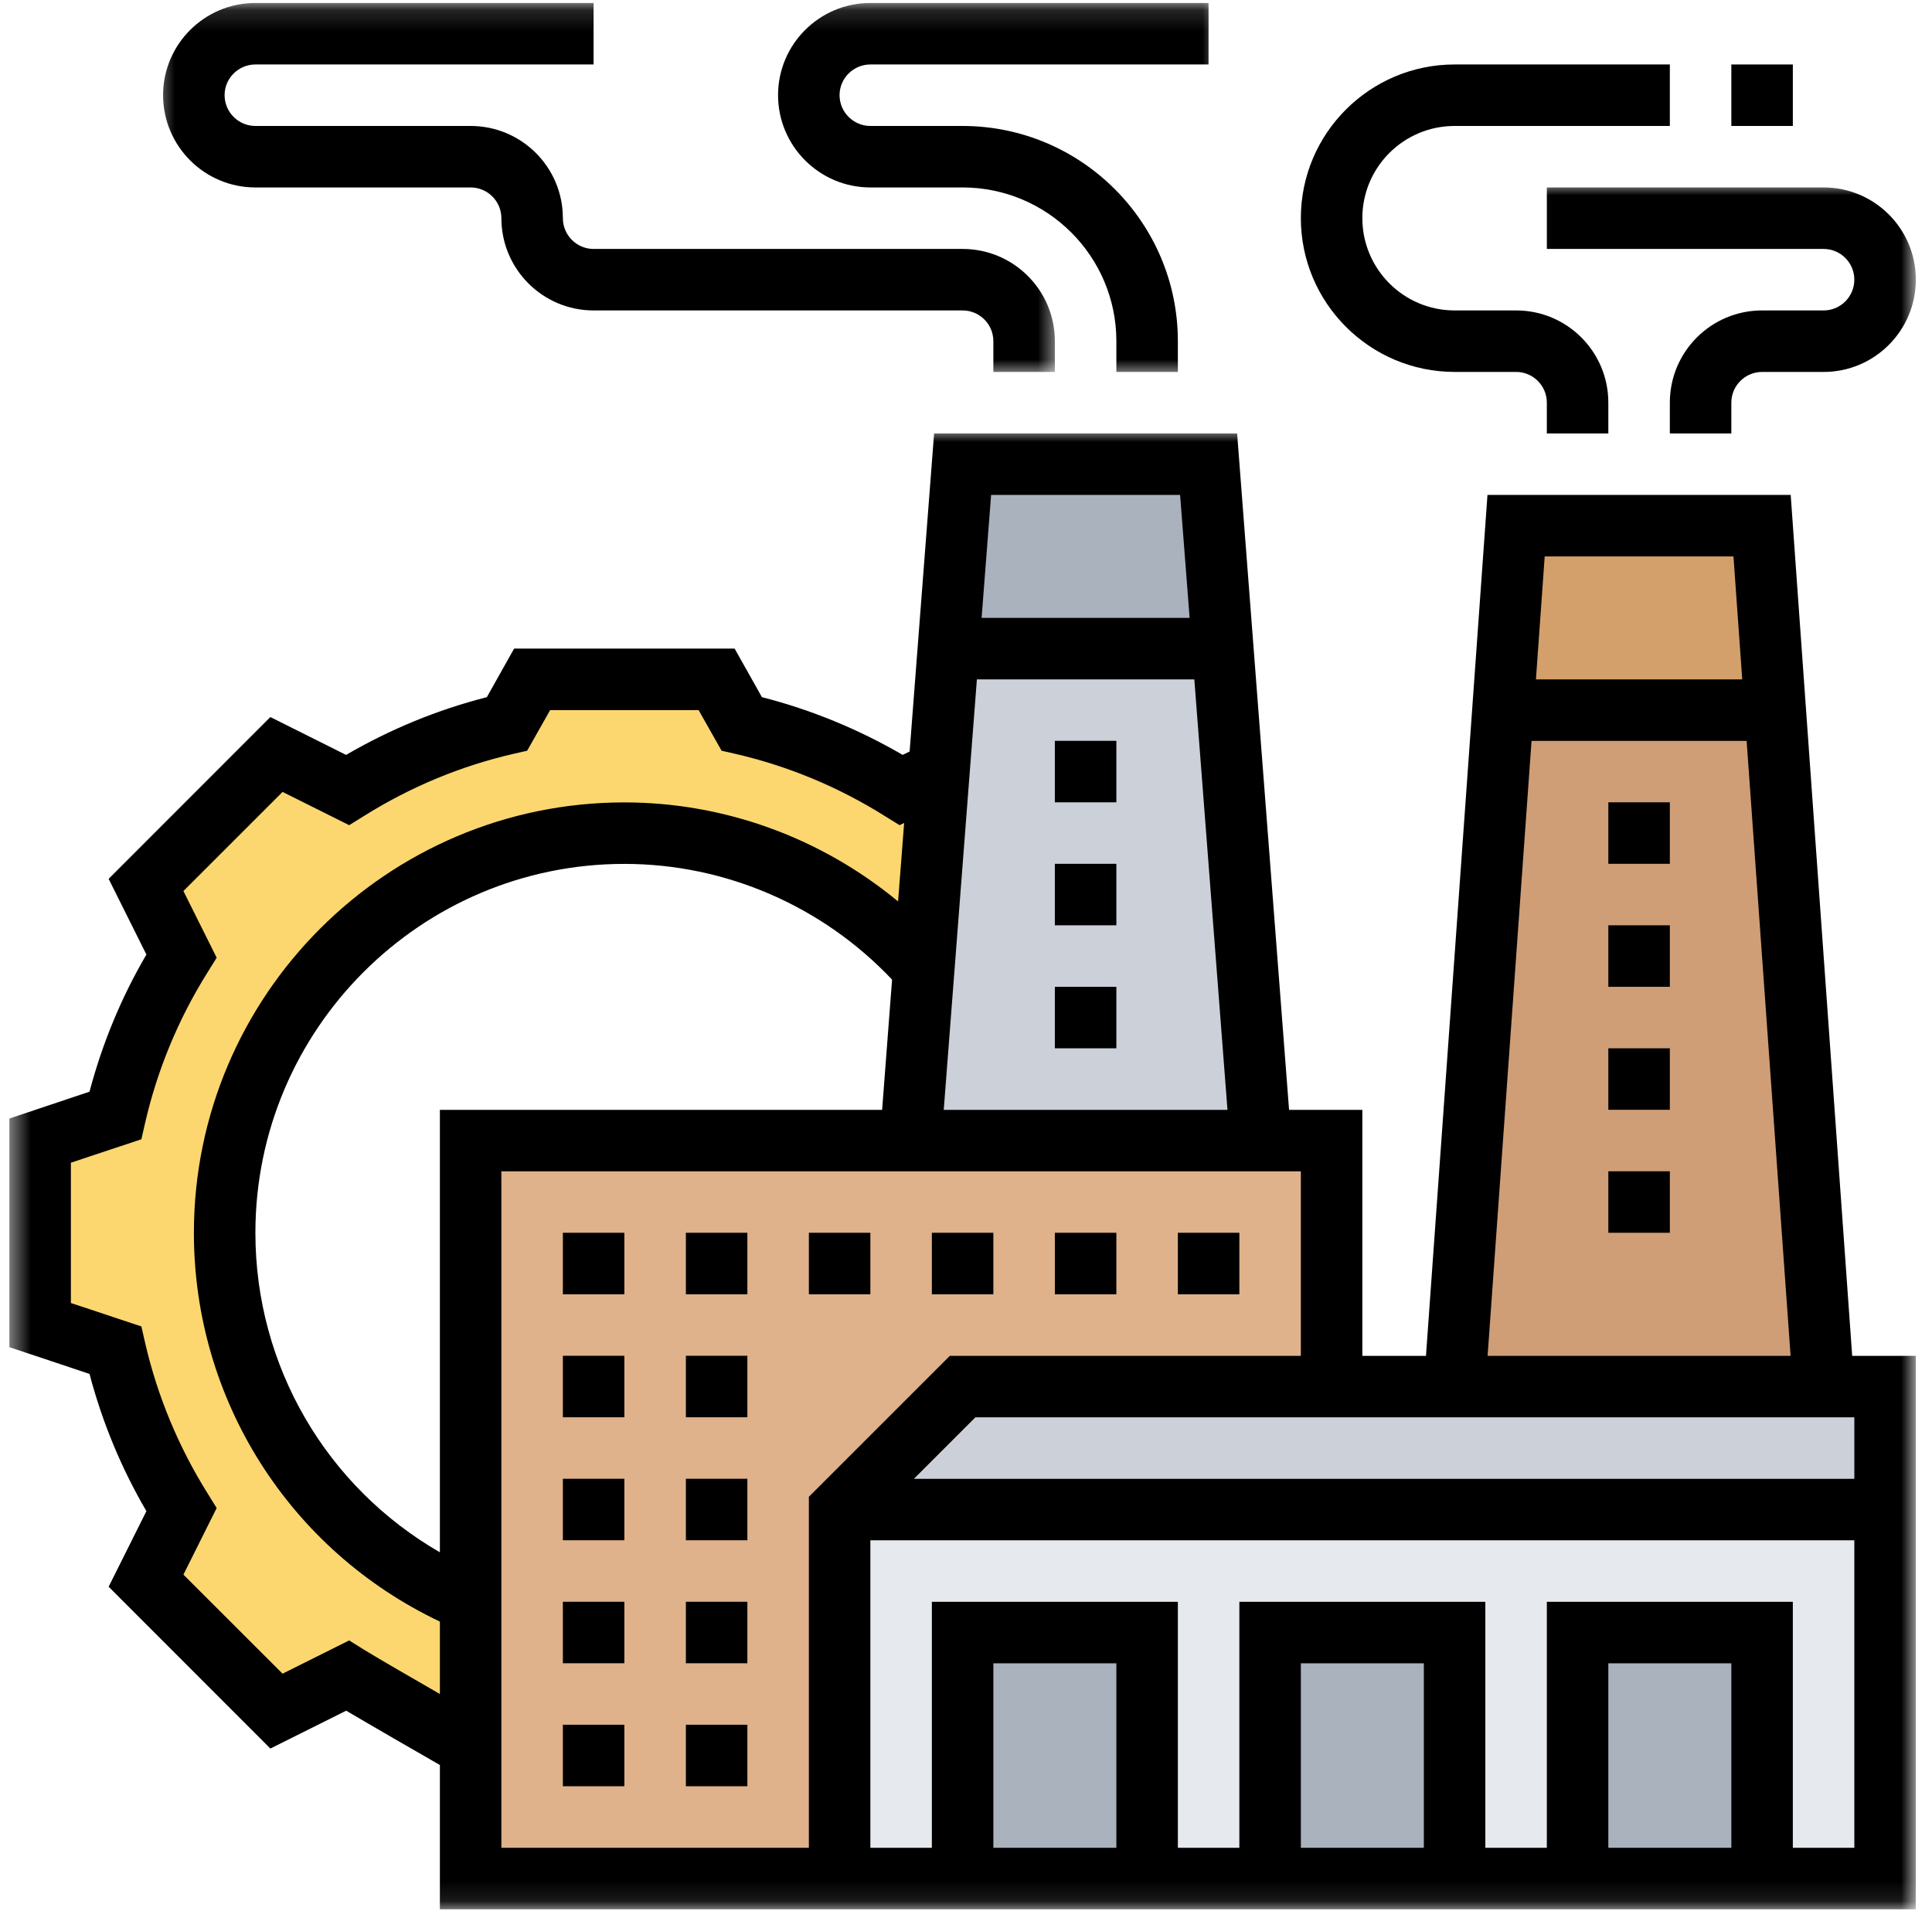 <svg width="94" height="93" viewBox="0 0 94 93" fill="none" xmlns="http://www.w3.org/2000/svg">
<path d="M58.801 22.582L59.493 31.558H46.146L46.833 22.582H58.801Z" fill="#AAB2BD"/>
<path d="M85.736 25.574L86.376 34.551H73.122L73.767 25.574H85.736Z" fill="#D3A06C"/>
<path d="M73.122 34.551H86.376L88.728 67.464H70.775L73.122 34.551Z" fill="#CF9E76"/>
<path d="M46.193 31.559H59.493L61.335 55.496H44.304L44.949 47.107L45.683 37.517L46.146 31.559H46.193Z" fill="#CCD1D9"/>
<path d="M45.682 37.514L44.949 47.105C41.389 43.077 36.181 40.532 30.378 40.532C19.638 40.532 10.927 49.243 10.927 59.984C10.927 68.065 15.865 75.002 22.88 77.937H22.896V85.014C22.896 85.014 17.874 82.126 16.911 81.522L13.461 83.26L7.102 76.901L8.835 73.446C7.352 71.099 6.249 68.481 5.619 65.698L1.951 64.469V55.493L5.619 54.265C6.249 51.486 7.352 48.869 8.835 46.517L7.102 43.061L13.461 36.708L16.911 38.441C19.263 36.958 21.881 35.854 24.665 35.219L25.888 33.055H34.864L36.092 35.219C38.876 35.854 41.494 36.958 43.84 38.441L45.682 37.514Z" fill="#FCD770"/>
<path d="M64.791 55.496V67.465H46.833L40.848 73.449V91.402H22.896V55.496H64.791Z" fill="#DFB28B"/>
<path d="M91.72 67.465V73.449H40.848L46.833 67.465H91.72Z" fill="#CCD1D9"/>
<path d="M40.848 73.449V91.402H91.72V73.449H40.848Z" fill="#E6E9ED"/>
<path d="M55.809 79.43V91.398H46.833V79.43H55.809Z" fill="#AAB2BD"/>
<path d="M70.775 79.43V91.398H61.793V79.43H70.775Z" fill="#AAB2BD"/>
<path d="M85.735 79.43V91.398H76.759V79.43H85.735Z" fill="#AAB2BD"/>
<mask id="mask0_108_13874" style="mask-type:luminance" maskUnits="userSpaceOnUse" x="0" y="20" width="94" height="73">
<path d="M0.457 20.938H93.213V92.899H0.457V20.938Z" fill="white"/>
</mask>
<g mask="url(#mask0_108_13874)">
<path d="M90.221 71.956H44.465L47.457 68.964H90.221V71.956ZM87.229 89.909V77.94H75.26V89.909H72.268V77.94H60.3V89.909H57.308V77.94H45.339V89.909H42.347V74.948H90.221V89.909H87.229ZM84.237 89.909H78.252V80.932H84.237V89.909ZM69.276 89.909H63.292V80.932H69.276V89.909ZM54.316 89.909H48.331V80.932H54.316V89.909ZM39.355 89.909H24.394V56.995H63.292V65.972H46.213L39.355 72.83V89.909ZM17.702 80.266L16.989 79.819L13.748 81.437L8.924 76.618L10.542 73.377L10.1 72.664C8.684 70.4 7.664 67.939 7.066 65.363L6.879 64.541L3.449 63.401V56.574L6.879 55.434L7.066 54.612C7.664 52.031 8.684 49.57 10.1 47.311L10.542 46.598L8.924 43.356L13.748 38.533L16.989 40.151L17.702 39.709C19.966 38.288 22.422 37.268 25.003 36.675L25.648 36.529L26.767 34.552H33.99L35.109 36.529L35.754 36.675C38.33 37.268 40.791 38.288 43.055 39.709L43.768 40.151L43.991 40.042L43.695 43.861C39.969 40.781 35.275 39.043 30.378 39.043C18.831 39.043 9.434 48.441 9.434 59.987C9.434 68.126 14.101 75.437 21.402 78.903V82.426C19.94 81.588 18.207 80.579 17.702 80.266ZM57.417 24.082L57.88 30.066H47.759L48.222 24.082H57.417ZM47.53 33.058H58.109L59.722 54.003H45.917L47.53 33.058ZM21.402 54.003V75.531C15.886 72.351 12.426 66.477 12.426 59.987C12.426 50.085 20.476 42.035 30.378 42.035C35.317 42.035 40.021 44.09 43.403 47.665L42.919 54.003H21.402ZM74.516 36.05H84.981L87.12 65.972H72.378L74.516 36.05ZM84.341 27.074L84.767 33.058H74.73L75.156 27.074H84.341ZM87.125 24.082H72.372L69.38 65.972H66.284V54.003H62.719L60.191 21.09H45.448L44.257 36.566L43.919 36.732C41.764 35.478 39.469 34.536 37.071 33.922L35.743 31.56H25.014L23.687 33.922C21.282 34.536 18.993 35.478 16.838 36.732L13.154 34.89L5.286 42.763L7.123 46.447C5.895 48.544 4.974 50.782 4.355 53.119L0.457 54.425V65.55L4.355 66.851C4.974 69.193 5.895 71.43 7.123 73.528L5.286 77.207L13.154 85.08L16.844 83.238C18.072 83.966 20.252 85.22 21.402 85.881V92.901H93.213V65.972H90.117L87.125 24.082Z" fill="black"/>
</g>
<mask id="mask1_108_13874" style="mask-type:luminance" maskUnits="userSpaceOnUse" x="74" y="8" width="20" height="15">
<path d="M74.11 8.949H93.213V22.271H74.11V8.949Z" fill="white"/>
</mask>
<g mask="url(#mask1_108_13874)">
<path d="M75.26 12.113H88.728C89.55 12.113 90.221 12.784 90.221 13.607C90.221 14.434 89.55 15.105 88.728 15.105H85.735C83.253 15.105 81.245 17.114 81.245 19.591V21.09H84.237V19.591C84.237 18.769 84.908 18.098 85.735 18.098H88.728C91.204 18.098 93.213 16.084 93.213 13.607C93.213 11.13 91.204 9.121 88.728 9.121H75.26V12.113Z" fill="black"/>
</g>
<path d="M70.775 18.097H73.767C74.589 18.097 75.26 18.769 75.26 19.591V21.09H78.252V19.591C78.252 17.114 76.244 15.105 73.767 15.105H70.775C68.293 15.105 66.284 13.091 66.284 10.614C66.284 8.137 68.293 6.129 70.775 6.129H81.245V3.137H70.775C66.648 3.137 63.292 6.488 63.292 10.614C63.292 14.741 66.648 18.097 70.775 18.097Z" fill="black"/>
<path d="M87.229 3.137H84.237V6.129H87.229V3.137Z" fill="black"/>
<mask id="mask2_108_13874" style="mask-type:luminance" maskUnits="userSpaceOnUse" x="7" y="0" width="45" height="19">
<path d="M7.503 0.145H51.464V18.274H7.503V0.145Z" fill="white"/>
</mask>
<g mask="url(#mask2_108_13874)">
<path d="M12.426 9.121H22.896C23.723 9.121 24.394 9.792 24.394 10.614C24.394 13.091 26.403 15.105 28.88 15.105H46.833C47.66 15.105 48.331 15.776 48.331 16.599V18.097H51.323V16.599C51.323 14.122 49.315 12.113 46.833 12.113H28.88C28.058 12.113 27.386 11.442 27.386 10.614C27.386 8.137 25.378 6.129 22.896 6.129H12.426C11.604 6.129 10.927 5.457 10.927 4.63C10.927 3.808 11.604 3.137 12.426 3.137H28.88V0.145H12.426C9.949 0.145 7.935 2.153 7.935 4.63C7.935 7.107 9.949 9.121 12.426 9.121Z" fill="black"/>
</g>
<mask id="mask3_108_13874" style="mask-type:luminance" maskUnits="userSpaceOnUse" x="36" y="0" width="24" height="19">
<path d="M36.81 0.145H59.457V18.274H36.81V0.145Z" fill="white"/>
</mask>
<g mask="url(#mask3_108_13874)">
<path d="M42.347 9.121H46.833C50.959 9.121 54.316 12.472 54.316 16.599V18.097H57.308V16.599C57.308 10.828 52.609 6.129 46.833 6.129H42.347C41.525 6.129 40.848 5.457 40.848 4.63C40.848 3.808 41.525 3.137 42.347 3.137H58.801V0.145H42.347C39.87 0.145 37.856 2.153 37.856 4.63C37.856 7.107 39.87 9.121 42.347 9.121Z" fill="black"/>
</g>
<path d="M27.386 62.977H30.378V59.984H27.386V62.977Z" fill="black"/>
<path d="M39.355 62.977H42.347V59.984H39.355V62.977Z" fill="black"/>
<path d="M60.3 59.984H57.308V62.977H60.3V59.984Z" fill="black"/>
<path d="M48.331 59.984H45.339V62.977H48.331V59.984Z" fill="black"/>
<path d="M54.316 59.984H51.323V62.977H54.316V59.984Z" fill="black"/>
<path d="M33.371 62.977H36.363V59.984H33.371V62.977Z" fill="black"/>
<path d="M33.371 68.961H36.363V65.969H33.371V68.961Z" fill="black"/>
<path d="M27.386 68.961H30.378V65.969H27.386V68.961Z" fill="black"/>
<path d="M33.371 74.945H36.363V71.953H33.371V74.945Z" fill="black"/>
<path d="M27.386 74.945H30.378V71.953H27.386V74.945Z" fill="black"/>
<path d="M27.386 80.93H30.378V77.938H27.386V80.93Z" fill="black"/>
<path d="M33.371 80.93H36.363V77.938H33.371V80.93Z" fill="black"/>
<path d="M33.371 86.914H36.363V83.922H33.371V86.914Z" fill="black"/>
<path d="M27.386 86.914H30.378V83.922H27.386V86.914Z" fill="black"/>
<path d="M51.323 45.023H54.316V42.031H51.323V45.023Z" fill="black"/>
<path d="M51.323 36.047V39.039H54.316V36.047H51.323Z" fill="black"/>
<path d="M51.323 51.008H54.316V48.016H51.323V51.008Z" fill="black"/>
<path d="M78.252 39.039V42.031H81.245V39.039H78.252Z" fill="black"/>
<path d="M78.252 59.984H81.245V56.992H78.252V59.984Z" fill="black"/>
<path d="M78.252 48.016H81.245V45.023H78.252V48.016Z" fill="black"/>
<path d="M78.252 54H81.245V51.008H78.252V54Z" fill="black"/>
</svg>
